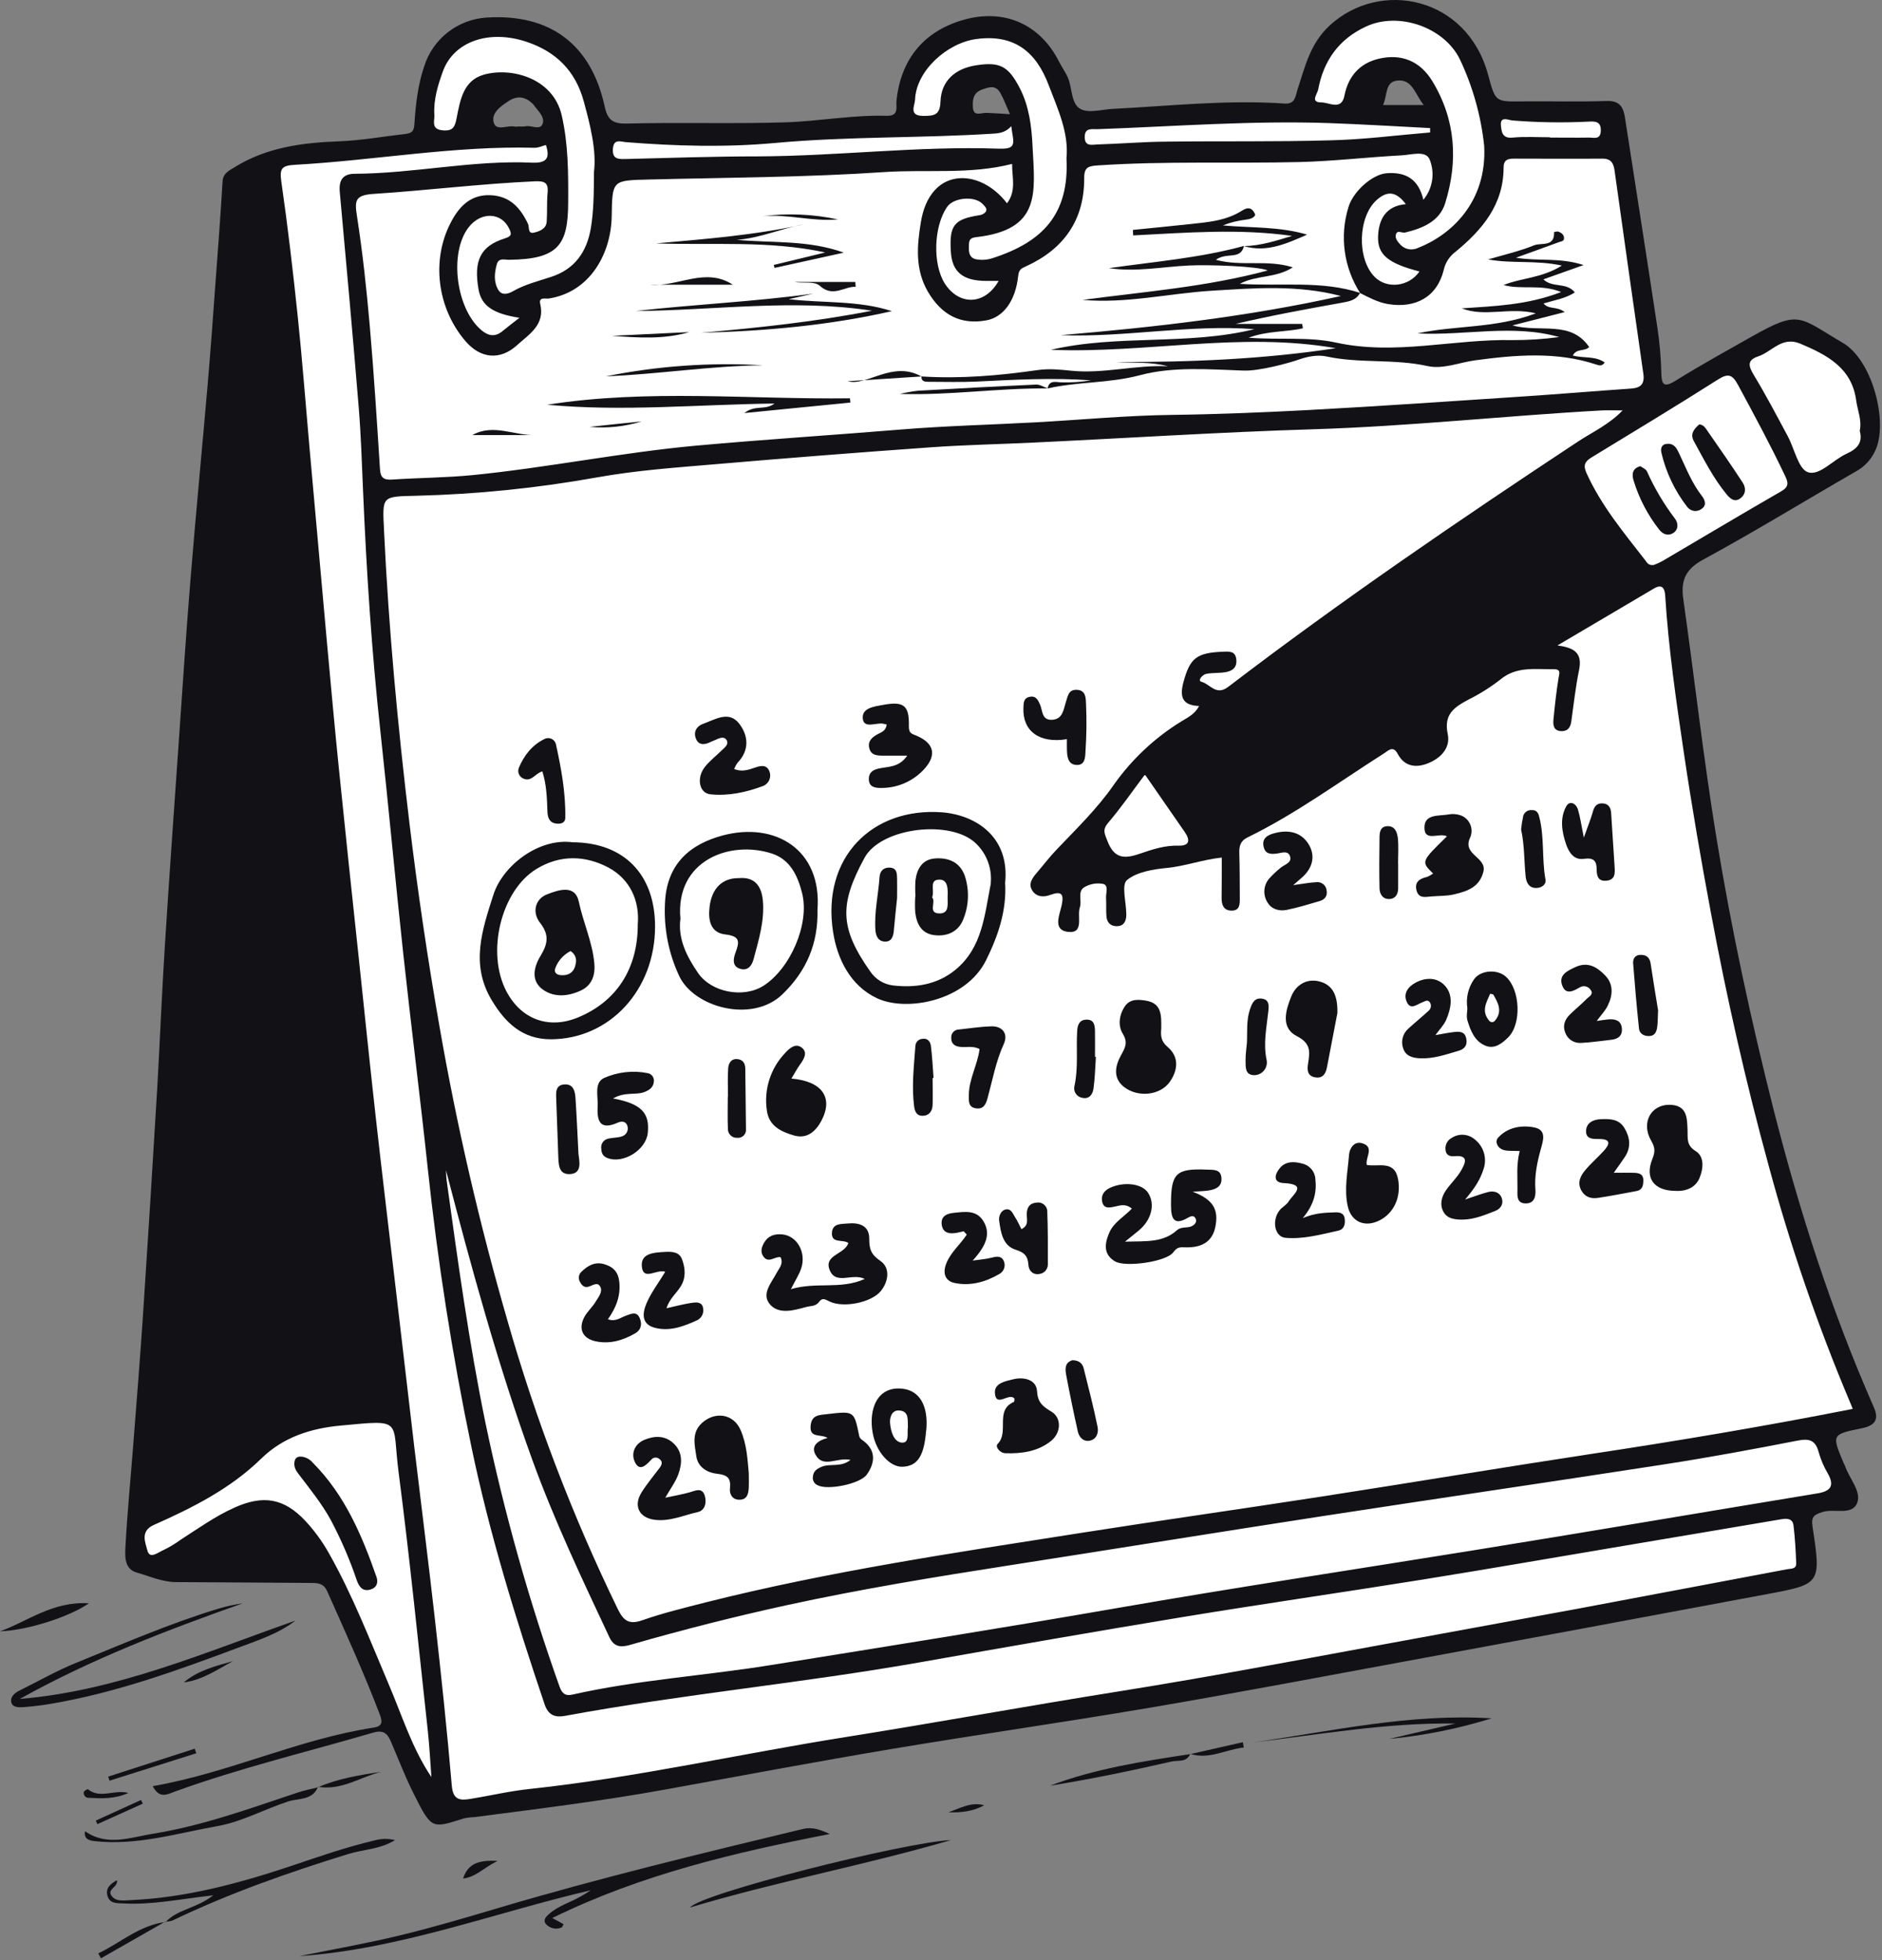 <svg height="300" viewBox="0 0 288 300" width="288" xmlns="http://www.w3.org/2000/svg"><rect x="0" y="0" width="288" height="300" fill="#808080" stroke="none"/><g fill="none" fill-rule="evenodd"><path d="m286.061 68.605.102-5.18-1.731-4.977-2.75-4.164-7.943-3.758s-8.656 4.368-8.962 4.469c-.306.102-7.231 4.875-7.231 4.875l-4.481.203-3.87-31.893-2.75-10.868-10.184-.203h-8.554l-1.731-6.399-3.768-6.399-6.314-2.438-6.518.406-6.11 3.453-2.342 6.602-.509 4.875-12.221-.609-17.414 1.422-6.823-.102-1.528-4.469-2.953-5.079-2.75-3.352-5.907-.305-4.888.406-5.296 3.352-2.342 7.211.102 3.657-30.45 1.32-15.581-.508-.509-2.641-2.953-6.704-2.444-3.25-5.092-2.336s-6.008-1.117-6.314-1.117-4.685 1.117-4.685 1.117l-4.074 3.961-1.324 7.159.257 4.063 3.259.256 3.002-.76 5.328-7.467 5.976 1.897 1.088 6.228-2.717.272-15.207.813-21.997 2.165-5.161 2.165-1.324 6.57 1.426 69.576-6.62 81.155-10.082 46.519-1.629 7.516 2.546 1.828 4.481-.305 12.322-4.469 8.147 3.25 5.703 10.36 7.74 19.908 5.601 9.548 16.294-2.438 32.588-4.977 66.195-11.579 90.636-16.15 3.055-1.625-.611-9.243 7.231-2.336-4.074-9.852 5.907-2.133s.917-1.117.815-1.93c-.102-.813-5.907-13.103-5.907-13.103l-9.878-34.026-5.703-28.744-6.823-38.597-1.324-13.204 27.089-15.54zm-131.494-50.342c-.279.152-.596.22-.912.195-.167.146-.367.25-.583.305-.517.11-1.044.174-1.572.191-.531.004-1.025-.269-1.304-.719-.886-.097-1.634-.702-1.91-1.548-.197-.642-.128-1.335.191-1.926-.188-.335-.227-.733-.107-1.097.12-.365.388-.662.739-.82 1.882-.959 5.067-.613 5.222 2.031v.053c.336.347.611.748.815 1.186.334.792.224 1.682-.578 2.149zm63.181-.609-.53-.341c-.478.374-1.129.441-1.674.175-.448-.211-1.466 0-1.951.033-.696.072-1.399.022-2.078-.146-1.519-.475-2.012-2.031-1.263-3.392.396-.696.975-1.272 1.674-1.666.102-.792.764-1.392 1.564-1.418 1.597-.138 2.827.918 3.813 2.031.245.279.397.627.436.995.521.333 1.055.658 1.585.995 1.727 1.097.143 3.819-1.576 2.734z" fill="#fff" fill-rule="nonzero"/><g fill="#111116"><path d="m23.378 273.375c11.65-2.031 22.266-7.195 33.81-8.963 1.352-.207 1.348-.914.953-1.954-2.444-6.407-5.271-12.631-8.057-18.888-.599-1.345-1.556-1.292-2.68-1.3-6.803-.033-13.61-.11-20.417-.126-2.151 0-4.074-.902-6.074-1.467-2.061-.589-1.776-2.816-1.686-4.469.281-5.018.774-10.023 1.161-15.032.513-6.655 1.059-13.31 1.499-19.969.766-11.59 1.494-23.182 2.183-34.778.407-7.216.701-14.439 1.157-21.655.664-10.498 1.418-20.993 2.147-31.491.562-8.024 1.079-16.052 1.735-24.068.815-10.108 1.792-20.204 2.664-30.305.436-5.095.815-10.194 1.177-15.292.407-5.282.786-10.563 1.112-15.845.077-1.251.912-1.601 1.788-2.153 4.929-3.08 10.449-3.787 16.07-3.994 3.405-.13 6.738-.739 10.102-1.121 1.304-.15 1.34-.723 1.409-1.771.196-2.909.542-5.794 1.487-8.593 1.335-4.223 5.142-7.187 9.573-7.455 9.65-.605 15.924 4.063 18.013 13.484.407 1.918 1.031 2.799 3.308 2.742 8.086-.207 16.18.061 24.262-.183 5.21-.158 10.392-1.162 15.63-1.004 1.923.061 1.393-1.406 1.479-2.259.635-6.33 4.143-10.665 10.204-12.412 6.261-1.804 11.793.622 14.701 6.427.448.898 1.092 1.715 1.426 2.649.574 1.593.432 3.847 1.89 4.579 1.287.65 3.218.037 4.864-.045 8.77-.443 17.516-1.426 26.327-.813 1.597.106 1.629-1.056 1.955-2.109 1.153-3.514 1.931-7.077 4.937-9.848 7.695-7.09 21.028-4.469 24.254 7.61 1.096 4.099 1.108 4.063 5.149 4.014 4.322-.045 8.652.085 12.97-.061 1.984-.069 2.558.922 2.807 2.543 1.654 10.701 3.34 21.399 4.953 32.096.345 2.257.547 4.535.603 6.817.041 1.934.31 2.531 2.269 1.308 3.797-2.373 7.74-4.534 11.634-6.74 7.332-4.14 7.157-2.933 13.903 1.012 4.245 2.482 6.738 11.144 5.206 15.817-.563 1.666-1.741 3.055-3.296 3.884-7.772 4.469-15.427 9.178-23.305 13.456-2.754 1.495-3.442 3.23-3.039 6.07 1.715 12.103 3.071 24.267 5.039 36.33 2.297 14.078 5.296 28.033 8.799 41.867 3.955 15.544 8.852 30.768 15.317 45.467.855 1.946.114 2.82-1.878 3.222-4.575.926-4.562.983-2.774 5.245.069.171.175.325.236.496.635 1.901 2.485 3.852 1.902 5.574-.725 2.141-3.548.898-5.369 1.503-1.222.406-1.739.646-1.495 2.259 1.328 8.711 1.251 8.763-6.827 10.275-18.717 3.505-37.426 6.983-56.129 10.433-12.852 2.373-25.692 4.806-38.572 6.996-13.101 2.226-26.266 4.095-39.371 6.293-11.544 1.938-23.048 4.103-34.568 6.192-9.728 1.767-19.553 2.97-29.33 4.242-.548.02-1.093.088-1.629.203-4.888 1.56-4.888 1.674-7.605-3.713-1.316-2.596-2.35-5.334-3.507-8.012-.521-1.219-1.104-1.885-2.709-1.414-10.111 2.954-20.368 5.399-30.295 8.999-1.21.435-2.412 1.219-3.454-.804zm184.715-228.549.069.057c-2.519-3.904-3.184-8.717-1.817-13.155.713-2.438 3.666-5.046 5.841-5.213 2.909-.228 4.888.878 5.63 4.063 1.427-1.718 1.799-4.075.97-6.147-.591-1.475-2.819-.731-4.298-.654-5.218.272-10.424.898-15.647 1.024-10.261.248-20.531-.175-30.788.512-1.405.093-2.151.207-2.139 1.914.037 6.415-3.088 10.872-8.876 13.521-.684.313-1.108.443-1.222 1.446-.407 3.892-2.306 6.362-4.856 6.834-3.89.719-6.848-.768-8.962-4.38-1.98-3.405-1.678-7.025-1.075-10.661.301-1.804.904-3.559 2.179-4.932 2.819-3.031 7.776-2.129 10.999 2.06 1.466-1.914.754-3.998.782-6.029-6.493 1.654-13.035.813-19.525 1.247-11.993.813-24.034.841-36.071 1.142-5.585.138-5.593.077-5.679 5.619-.094 5.737-3.32 11.616-9.634 12.595-.473.073-1.572-.297-1.304.837.762 3.201-1.695 4.619-3.52 6.281-2.627 2.401-5.626 2.084-7.927-.605-4.314-5.03-5.271-12.404-2.208-18.21 1.222-2.332 2.961-4.225 5.984-4.12 3.023.106 4.619 1.914 5.797 4.38.24.5-.069 1.584.908 1.357.815-.195 1.87-.553 1.955-1.67.106-1.459 0-2.933.134-4.384.171-1.625-.456-1.873-1.988-1.804-8.241.37-16.425 1.389-24.641 1.926-2.851.187-2.904 1.032-2.534 3.417.868 5.586 1.471 11.221 1.963 16.857.635 7.281 1.088 14.573 1.556 21.862.081 1.32.587 1.67 1.862 1.584 4.118-.276 8.265-.28 12.371-.687 11.463-1.142 22.759-3.47 34.263-4.514 10.4-.943 20.82-1.601 31.224-2.458 6.835-.561 13.703-.723 20.559-1.097 6.962-.382 13.923-1.052 20.889-1.142s13.944-.374 20.905-.743c11.076-.593 22.14-1.369 33.204-2.1 5.393-.358 10.779-.813 16.172-1.186 1.515-.102 2.102-.731 1.882-2.259-1.488-10.366-2.956-20.734-4.404-31.105-.159-1.142-.542-1.84-1.878-1.828-4.505.041-9.015 0-13.52 0-.929 0-1.589.183-1.585 1.357 0 5.664-3.259 9.527-7.332 12.879-.926.679-1.574 1.669-1.825 2.787-1.018 4.156-4.318 5.936-8.554 5.233-1.585-.28-2.909-1.012-4.294-1.706zm-21.13 86.424c-2.978.329-5.56 1.304-8.318 1.58-2.147.215-4.64.597-6.184 1.865-.868.711-.126 3.376-.106 5.164v.272c-.037.947-.444 1.625-1.462 1.625-1.018 0-1.515-.622-1.581-1.56s0-1.836-.053-2.751c-.053-.76.444-1.942-.448-2.161-.999-.189-2.034-.004-2.904.52-1.047.662-.314 2.064-.66 3.071-.473 1.361.733 4.063-1.845 3.746-2.355-.297-1.242-2.604-.929-4.091.379-1.78-.086-2.174-1.784-1.552-.97.358-2.082.329-2.725-.687-.644-1.016 0-1.897.68-2.69 1.018-1.178 1.959-2.438 3.031-3.551 3.035-3.185 6.22-6.273 8.73-9.881 2.743-3.901 6.25-7.207 10.31-9.718.97-.613 2.126-1.101 2.778-2.397-2.684-.089-2.97-1.524-2.379-3.697.99-3.632 2-4.469 6.11-4.611.937-.028 1.87-.114 1.972 1.259.086 1.219-.644 1.682-1.593 1.861-.949.179-2.037.081-3.01.272-.599.118-1.409 1.048-.717 1.219 1.295.333 2.212 2.198 4.074.772 17.329-13.237 35.33-25.523 53.518-37.54 2.204-1.454 4.701-2.564 6.844-4.774-1.336 0-2.249-.041-3.153 0-14.763.813-29.468 2.438-44.263 2.889-14.221.435-28.433 1.357-42.646 2.031-5.23.256-10.469.349-15.687.719-10.974.78-21.943 1.64-32.906 2.58-6.11.524-12.221.943-18.29 2.031-9.116 1.64-18.346 2.58-27.606 2.811-5.397.142-5.247-.037-4.994 5.322.705 14.947 2.09 29.825 3.878 44.691 1.263 10.49 2.805 20.932 4.628 31.324 2.644 15.162 6.114 30.169 10.396 44.955 4.333 15.166 9.98 29.928 16.877 44.118.892 1.812 1.739 2.405 3.784 1.686 3.173-1.113 6.461-1.901 9.719-2.738 18.869-4.749 38.092-7.593 57.278-10.604 12.359-1.942 24.743-3.693 37.102-5.607 13.712-2.125 27.399-4.412 41.118-6.501 13.329-2.011 26.617-4.25 39.974-6.886-.187-.463-.314-.813-.452-1.117-4.954-11.76-9.105-23.84-12.424-36.159-3.487-12.725-6.383-25.571-8.807-38.552-1.519-8.126-2.929-16.3-4.143-24.483-1.189-8.016-2.363-16.06-2.872-24.166-.073-1.162-.485-1.812-1.731-1.081-4.921 2.895-9.839 5.798-14.754 8.707 2.444.345 3.87 1.044 3.304 3.77-.534 2.584-.815 5.221-1.185 7.841-.134.963-.566 1.564-1.585 1.503-1.173-.073-1.222-.979-1.145-1.816.208-2.088.432-4.177.766-6.249.122-.784.448-1.434-.786-1.414-2.794.049-5.638-.475-8.11 1.584-1.521 1.188-3.159 2.218-4.888 3.076-2.151 1.15-3.809 2.235-3.165 5.261.468 2.202-1.169 3.807-3.214 4.558-1.768.646-3.438.374-4.44-1.519-.741-1.402-1.519-.406-2.208 0-6.864 4.359-13.443 9.21-20.775 12.79-1.128.553-1.287 1.365-1.255 2.438.065 2.271.061 4.546.073 6.821 0 .939.037 1.975-1.304 1.942-1.177-.028-1.483-.886-1.479-1.914.029-1.946.024-3.953.024-6.212zm-103.419-109.062c-.574.15-1.153.443-1.719.431-12.339-.329-24.49 1.93-36.752 2.608-2.065.114-2.293.674-2.016 2.612.986 6.854 1.788 13.74 2.509 20.631.693 6.635 1.194 13.285 1.784 19.908.893 10.005 1.79 20.012 2.689 30.02.587 6.456 1.177 12.912 1.833 19.363.994 9.795 2.037 19.587 3.084 29.378.843 7.987 1.666 15.975 2.558 23.971.965 8.609 2.004 17.214 3.01 25.819.961 8.239 1.927 16.48 2.896 24.722 1.043 8.772 2.163 17.535 3.149 26.315.945 8.438 1.849 16.889 2.57 25.348.187 2.198 1.267 2.271 2.851 2.011 3.059-.5 6.09-1.219 9.165-1.532 16.188-1.735 32.063-5.359 48.113-7.91 13.972-2.222 27.888-4.774 41.86-7 13.17-2.096 26.274-4.571 39.387-6.984 10.32-1.896 20.639-3.792 30.959-5.688 10.673-1.995 21.337-4.034 32.006-6.037.619-.114 1.422 0 1.39-.914-.07-1.918-.176-3.839-.408-5.745-.114-1.064-.9-1.158-1.853-.995-8.021 1.369-16.042 2.702-24.067 4.063-10.278 1.727-20.543 3.518-30.833 5.172-12.196 1.958-24.441 3.713-36.617 5.72-13.443 2.214-26.861 4.567-40.279 6.939-18.042 3.189-36.312 4.875-54.329 8.199-1.515.28-2.57-.065-3.141-1.755-4.375-12.956-8.416-26.002-11.202-39.409-2.938-14.106-5.167-28.326-6.685-42.66-1.169-10.97-2.566-21.915-3.752-32.884-1.222-11.234-2.236-22.492-3.467-33.721-1.356-12.359-2.159-24.755-2.684-37.171-.179-4.209-.314-8.426-.656-12.623-.904-11.002-1.894-22-2.9-32.994-.163-1.8.44-2.791 2.289-2.799 9.088-.041 18.05-2.117 27.158-1.698 2.289.085 2.729-.756 2.098-2.71zm-15.292 156.926c.033.536.029 1.077.106 1.625 1.723 12.44 3.426 24.885 5.964 37.191 2.851 13.634 6.625 27.06 11.296 40.185.375 1.06.876 1.495 1.976 1.247 10.001-2.259 20.241-2.881 30.332-4.514 17.687-2.844 35.383-5.659 53.034-8.731 18.005-3.132 36.071-5.863 54.113-8.772 17.683-2.844 35.346-5.863 53.021-8.776 2.004-.329 2.713-1.125 1.605-3.063-.599-1.02-1.066-2.112-1.389-3.25-.481-1.824-1.418-2.125-3.222-1.771-6.738 1.316-13.492 2.568-20.278 3.62-17.37 2.69-34.764 5.225-52.141 7.898-16.017 2.466-32.018 5.054-48.031 7.549-11.467 1.784-22.918 3.657-34.254 6.127-7.946 1.739-15.833 3.735-23.659 5.989-1.312.382-2.627.703-3.463-1.073-4.192-8.938-8.412-17.832-11.785-27.115-5.283-14.581-9.345-29.472-13.223-44.366zm-2.236 92.872c-.179-2.352-.289-4.709-.546-7.053-1.446-13.224-2.762-26.469-4.481-39.661-1.035-8.044.847-8-8.844-7.086-4.481.406-8.779 1.735-12.172 5.058-4.713 4.611-10.514 7.524-16.445 10.157-2.135.951-1.259 2.738-.982 3.88.358 1.454 1.674.28 2.473-.041.907-.436 1.772-.956 2.583-1.552 2.697-1.731 5.296-3.6 8.237-4.928 4.416-1.995 7.626-1.479 10.901 2.031 1.373 1.481 2.568 3.118 3.56 4.875 3.642 6.431 6.294 13.326 9.178 20.107 2.037 4.749 3.528 9.722 6.538 14.212zm187.049-185.512c.444-.164.877-.358 1.295-.581 6.074-3.567 12.115-7.187 18.217-10.697 1.255-.723 1.063-1.373.57-2.413-2.228-4.701-4.701-9.267-7.165-13.842-.851-1.576-1.471-1.873-3.063-.865-6.4 4.063-12.881 7.983-19.353 11.924-1.018.626-1.34 1.178-.786 2.405 2.245 4.973 5.703 9.113 9.007 13.367.257.353.464.792 1.279.703zm-162.172-60.097c.407-3.323-.53-7.098-1.572-10.905-1.283-4.676-4.269-7.569-8.713-9.064-5.789-1.946-11.17-.045-12.824 4.493-.778 2.137-1.45 4.339-1.316 6.667.057.975-.558 2.23 1.308 2.385 1.552.126 1.837-.536 2.098-1.861.525-2.677.998-5.72 4.074-6.635 4.074-1.219 10.673.358 12.013 6.212 1.014 4.412 1.01 8.861.986 13.338-.029 6.395-1.409 8.686-9.08 8.755-.697 0-1.548-.333-1.837.674-.383 1.349-.501 2.771.257 3.982.485.78 1.373.634 2.187.167 1.841-1.056 3.898-1.556 5.899-2.218 3.552-1.17 5.41-3.766 6.037-7.415.444-2.633.464-5.269.485-8.577zm136.228-4.063c-.486-4.598-1.748-9.082-3.731-13.261-2.416-4.908-9.394-7.313-14.363-4.985-4.159 1.938-6.477 5.217-7.308 9.629-.134.723-1.279 1.975.497 1.979 1.173 0 3.071 1.284 3.52-1.024.587-3.023 2.395-4.981 5.239-5.655 3.426-.813 6.322.305 8.22 3.437 3.593 5.928 3.955 12.258 1.951 18.689-.855 2.763-3.475 3.835-6.131 4.469-.464.114-1.185-.451-1.401.284-.183.63.326 1.194.762 1.65.687.666 1.715.839 2.583.435 5.047-1.958 10.628-7 10.164-15.658zm-63.918 1.905c.375-3.945-1.344-7.541-2.717-11.173-1.894-5.018-5.173-7.866-11.088-7.069-4.456.597-9.202 4.843-9.369 9.288-.029.882-1.039 2.478 1.271 2.474 1.674 0 2.546-.114 2.623-2.21.118-3.157 2.232-5.034 5.459-5.534 3.63-.565 4.917.138 6.636 3.421 1.475 2.824 1.849 5.96 1.992 8.979.354 7.106 1.365 12.794-8.697 13.911-1.116.122-1.027.784-1.047 1.515-.029.894.13 1.698 1.173 1.877.817.138 1.656.076 2.444-.183 7.626-2.458 11.76-6.679 11.32-15.296zm121.392 41.713c.346-1.625-.338-3.116-.546-4.648-.676-4.993-4.452-6.956-8.554-8.686-2.811-1.182-4.318 1.239-6.436 1.946-1.764.589-1.487 1.507-.668 2.868 1.841 3.043 3.495 6.2 5.182 9.344 1.035 1.918 1.629 5.03 3.092 5.521 1.776.593 3.845-1.897 5.894-2.82 1.621-.735 2.546-1.694 2.033-3.514zm-129.84-46.617c-.851.926-1.719 1.073-2.672 1.134-11.145.719-22.323.406-33.476 1.434-7.548.691-15.223.483-22.812-.126-.79-.061-1.898-.577-2.004 1.024-.094 1.479.676 1.589 1.845 1.56 6.774-.171 13.549-.406 20.323-.406 12.29-.045 24.531-1.605 36.821-1.182 2.24.077 2.481-.386 2.167-2.157-.053-.272-.094-.544-.191-1.28zm64.093.959c0-.223 0-.447 0-.67-5.145-.26-10.29-.581-15.435-.764-11.846-.406-23.655.504-35.481.934-.815.028-1.951-.288-1.939 1.219.012 1.507 1.173 1.138 1.968 1.117 3.487-.106 6.974-.406 10.461-.431 8.351-.102 16.702.037 25.052-.199 5.108-.106 10.229-.78 15.374-1.207zm-43.64 98.271c-1.963 2.608-3.666 5.095-5.63 7.386-.929 1.093-.534 1.674-.102 2.799 1.039 2.738 2.636 2.742 4.998 1.918 1.87-.65 3.801-1.276 5.87-1.219 1.691.049 1.829-.813.961-2.08zm-95.728-69.909c-3.959-.609-5.801-1.796-6.249-4.339-.778-4.416.297-6.643 4.025-7.809 1.088-.341 1.043-.687.664-1.491-1.198-2.535-4.342-2.637-6.224-.183-3.031 3.949-1.886 12.595 2.065 15.796 1.084.869 2.094.959 3.181.033.839-.695 1.707-1.341 2.554-2.007zm73.324-5.643h-1.882c-3.552 0-5.214-1.361-5.41-4.412-.269-4.112.468-5.038 4.416-5.651.347-.048.665-.22.896-.483.35-.479-.126-.874-.407-1.178-1.169-1.341-4.481-1.073-5.487.406-2.061 2.986-2.232 8.768-.342 11.733 2.183 3.376 6.102 3.348 8.233-.414zm64.415-1.438c-4.811-1.264-6.473-2.56-6.33-5.473.118-2.438 1.116-4.558 4.249-4.835-1.454-1.91-2.79-2.145-4.481-.622-2.851 2.576-3.043 8.963-.297 11.758 1.866 1.869 5.23 1.528 6.86-.829zm19.96-20.546v.049c2.037 0 4.029.033 6.041 0 .713 0 1.691.366 1.748-1.032.057-1.398-.815-1.471-1.752-1.418-3.929.203-7.867.146-11.789-.171-.554-.041-1.894-.743-1.739.772.086.878.155 1.999 1.727 1.857 1.91-.187 3.841-.057 5.764-.057zm-157.875-1.625v-.041c.364.045.732.045 1.096 0 .9-.244 2.261.707 2.648-.435.346-1.024-.737-1.962-1.377-2.844-.051-.077-.109-.147-.175-.211-1.141-1.048-2.302-1.284-3.703-.362-1.271.841-2.689 1.853-2.212 3.352.407 1.247 2.09.288 3.177.532.181.018.364.018.546 0zm75.251-1.901c-.57-1.284-.941-2.316-1.471-3.25-.713-1.276-1.743-.918-2.851-.504-1.369.508-1.409 1.625-1.352 2.69.081 1.515 1.283.813 2.098.857 1.063.037 2.126.114 3.577.199zm63.323-1.406c-1.348-1.625-1.711-4.014-4.074-3.742-1.91.223-1.458 2.267-2.163 3.742zm-90.905 264.619c-14.567 2.844-28.82 6.167-42.459 12.859l1.735.943c-.147.248-.2.475-.318.512-.782.328-1.685.159-2.293-.431-.554-.532-.24-1.036.151-1.422.994-.975 2.253-1.544 3.507-2.113 1.084-.487 2.123-1.068 3.104-1.739-14.836 3.466-29.199 9.011-44.565 10.084 5.108-1.04 10.245-1.938 15.304-3.161 5.059-1.223 10.058-2.698 15.044-4.185 15.422-4.587 31.053-8.357 46.687-12.119 1.434-.345 2.648.106 4.102.772z"/><path d="m45.208 248.039c-2.64 2.031-5.772 3.027-8.799 4.16-9.369 3.498-18.738 6.907-28.653 8.573-1.349.235-2.708.401-4.074.5-.697.045-1.703.114-1.931-.666-.248-.865.456-1.487 1.263-1.881 2.851-1.41 5.662-3.019 8.616-4.217 7.202-2.921 14.335-6.033 21.785-8.296 1.212-.367 2.452-.639 3.707-.813-11.679 4.128-23.219 8.556-34.087 14.626 14.836-1.231 28.34-7.138 42.173-11.985zm-19.854 46.125c1.817-1.958 4.717-2.064 7.284-4.087-4.99.565-9.3 1.483-13.695 1.247-1.006-.053-2.151.077-2.497-1.17-.33-1.174.464-1.84 1.442-2.385.248 1.016-1.507 1.365-.855 2.336.652.971 1.825.764 2.799.723 8.554-.358 16.759-2.576 24.849-5.282 4.147-1.394 8.273-2.844 12.547-3.843 1.048-.313 2.162-.337 3.222-.069-2.334 1.426-4.888 1.422-7.178 2.129-9.19 2.844-18.225 6.013-26.885 10.177-.346.108-.705.165-1.067.171zm166.441-27.485c12.09-1.739 24.071-4.469 36.458-3.681-5.096 1.583-10.342 2.637-15.655 3.145l10.131-2.356c-10.465-.15-20.669 1.67-30.935 2.893zm-46.251 14.943c-13.276 3.872-26.625 6.322-39.945 10.32 1.633-2.125 32.662-9.962 39.945-10.32zm-96.881-8.158c-.815 2.113-3.01 1.747-4.538 2.243-3.666 1.19-7.121 3.12-10.844 3.778-6.208 1.101-12.367 3.023-18.812 2.3-.815-.093-1.67-.313-1.462-1.515 3.405 2.385 6.99.934 10.416.382 7.609-1.219 14.848-3.876 22.136-6.301 1.031-.345 2.11-.557 3.165-.813zm133.466-5.034c-.53 1.353-1.862.951-2.827 1.17-6.171 1.406-12.367 2.702-18.632 3.709 6.925-2.625 14.217-3.742 21.504-4.847zm-182.128-18.754c4.249-1.507 7.988-4.619 13.606-4.29-2.978 2.072-9.308 4.128-13.606 4.29zm16.563 22.236 13.247-4.274c.073.236.143.471.216.707l-13.276 4.193c-.061-.207-.126-.414-.187-.626z"/><path d="m25.297 294.103-9.85 5.619-.407-.756c3.43-1.625 6.306-4.311 10.306-4.802zm10.339-39.856c-2.412 1.288-4.681 2.897-7.516 3.25 2.171-1.832 4.864-2.511 7.516-3.25zm146.55 14.216 8-1.816c.049.268.098.54.143.813-2.729.284-5.235 1.877-8.176.983zm-133.462 5.054c3.08-1.329 6.355-1.836 9.626-2.352-3.218.813-6.11 2.913-9.679 2.308zm-29.073.894c-2.102.951-4.074.849-6.057.748-.233.018-.461-.077-.611-.257s-.203-.42-.143-.645c.049-.183.55-.447.615-.406 1.866 1.519 3.996-.004 6.196.561z"/><path d="m21.855 276.048-6.95 3.14-.248-.544 6.925-3.153z"/><path d="m145.149 277.368c1.776-.613 3.479-1.625 5.463-1.069-1.719.943-3.564 1.15-5.463 1.069zm-69.014 7.447c-2.2 1.105-3.348 2.482-5.267 2.694.741-2.3 2.383-2.844 5.267-2.694zm11.479-155.902c7.874.028 12.652 4.928 12.628 12.952-.029 9.674-6.95 17.157-15.911 17.198-4.387.02-7.031-2.543-9.113-6.033-3.234-5.432-1.45-10.661.273-16.048 1.446-4.546 6.986-8.755 12.123-8.069zm9.984 12.558c.297-3.559-1.141-6.907-4.513-8.703-3.483-1.836-7.332-2.007-10.999.232-5.393 3.291-7.74 12.757-4.579 18.75 2.261 4.27 6.453 5.806 10.889 3.994 5.903-2.417 9.218-7.427 9.202-14.273zm56.215-6.338c.253 4.246-1.092 8.15-2.917 11.831-3.124 6.301-12.221 7.91-16.673 5.826-4.147-1.942-6.11-6.094-6.738-10.157-1.78-11.449 6.045-19.095 16.665-18.307 5.226.414 10.392 3.795 9.662 10.807zm-2.2.045c.213-2.245-.603-4.465-2.22-6.041-3.772-3.77-14.579-2.535-17.109 2.174-3.788 7.004-3.886 10.624.912 17.409.79 1.161 2.042 1.926 3.438 2.1 3.438.406 6.787-.114 9.552-2.373 4.184-3.425 4.485-8.503 5.446-13.265zm-26.515 4.042c.122 5.119-1.629 9.369-5.389 12.981-4.628 4.441-13.598 1.987-15.809-2.905-1.602-3.453-2.336-7.243-2.139-11.043.236-6.115 3.931-9.068 8.819-10.38 8.057-2.157 15.211 2.182 14.518 11.347zm-20.975 1.389c-.407 3.092.965 5.777 2.689 8.296 2.037 2.998 6.974 3.908 10.017 1.97 4.11-2.616 7.104-9.474 5.915-14.179-.648-2.576-1.776-5.139-4.628-6.062-6.44-2.088-14.807 1.081-13.993 9.974zm78.375 41.782c3.161 1.186 4.041 2.734 3.471 5.444-.517 2.438-2.367 3.128-4.526 3.071-.872-.024-1.275-.085-1.91.772-1.075 1.454-7.332 2.312-8.897 1.381-1.768-1.044-1.629-2.629-.921-4.315.709-1.686 2.289-2.495 3.491-3.762-.925-.784-1.743-.504-2.489-.341-.851.183-1.756.439-2.037-.65-.232-.947.179-1.723 1.189-2.194 2.102-.979 4.888-.67 5.813.756 1.145 1.727.534 4.189-1.438 5.794-.481.406-.965.784-2.086 1.69 3.259-.085 5.821.167 7.956-1.755.688-.613 1.629-.256 2.338-.654.407-.223.741-.622.509-1.129-.232-.508-.66-.406-1.112-.158-2.285 1.365-2.644.065-2.652-1.877-.029-4.875.729-5.659 5.467-5.452 1.002.045 2.183-.122 2.257 1.341.065 1.292-.908 1.686-1.972 1.853-.615.098-1.259.102-2.452.187zm-63.046 10.027c-.851-.187-1.841 1.028-2.644-.126-.489-.707-.257-1.426.11-2.072.611-1.077 1.605-1.414 2.803-1.292 2.257.223 3.699 2.759 2.88 5.221-.31.926-.872 1.771-1.576 3.165 3.845-1.17 7.589.098 11.312-1.568-1.915-.971-4.408.991-5.369-1.353-.961-2.344 2.326-2.397 2.851-4.152-.815-.613-2.697.167-2.501-1.674.143-1.32 1.361-1.219 2.371-1.308 1.788-.179 3.32.313 3.328 2.283 0 1.597.228 2.438 1.723 3.457s1.267 3.124.029 4.619c-1.45 1.759-5.703 2.6-7.825 1.58-.64-.309-1.075-.662-1.601.057s-1.299.597-1.992.788c-1.874.508-4.074 1.158-5.463-.337-1.483-1.625.171-3.356.998-4.953.375-.678 1.031-1.353.566-2.336zm58.252-35.021c-.098 1.097-.065 1.97.978 2.844 1.817 1.54 1.56 3.62.297 5.383-1.466 2.031-4.827 2.373-6.925.772-1.833-1.398-1.373-3.327-.493-4.916.66-1.199 1.071-1.926.236-3.303-.733-1.219-.542-2.844.342-4.16.815-1.19 2.11-1.048 3.259-.861 2.469.418 2.306 2.405 2.306 4.242zm41.603-23.702c-1.858-1.812-1.858-1.812 2.11-5.688-1.12-.638-3.467.943-3.438-1.381.02-2.072 2.22-1.715 3.666-1.97.628-.124 1.278-.077 1.882.134.665.244 1.198.753 1.47 1.406.272.653.257 1.389-.04 2.031-1.222 2.637 2.623 2.941 2.037 5.217-.623 2.401-2.526 2.97-4.481 3.441-1.137.276-2.359.211-3.54.321-.917.085-1.894.321-2.208-.951-.314-1.272.481-1.78 1.585-2.031.34-.135.662-.313.957-.528zm-98.201 31.381c4.774.406 6.44 2.974 4.587 6.46-.912 1.719-2.269 2.803-4.179 2.251s-3.829-1.402-4.159-3.803c-.483-3.195.534-6.434 2.758-8.784.701-.784 1.629-1.58 2.554-.874 1.002.752.35 1.78-.265 2.637-.416.577-.745 1.211-1.295 2.113zm14.583-54.186c-.281-.061-.456-.118-.635-.142-1.079-.134-2.851.788-3.023-.764-.167-1.625 1.703-1.84 3.047-2.088 3.181-.593 4.074 0 4.004 3.21-.029 1.219.509 1.194 1.251 1.528 2.778 1.219 3.023 3.149.843 5.343-1.697 1.714-4.022 2.66-6.436 2.621-.88 0-1.723-.175-1.784-1.264-.053-.951.456-1.454 1.43-1.69 1.442-.349 3.157-.102 4.444-1.991-1.385 0-2.481 0-3.581 0-.949 0-1.939 0-2.224-1.134-.273-1.073.407-1.678 1.295-2.157.534-.293 1.23-.455 1.369-1.471zm120.565 71.371c-3.145-.057-4.579-1.946-3.397-4.875.468-1.162.407-1.812-.204-2.844-1.556-2.71 0-5.497 2.851-5.452 2.717.045 2.664 2.072 2.737 3.872.053 1.259-.224 2.308 1.247 3.218 1.373.849 1.157 2.702.607 4.063-.623 1.568-2.143 2.141-3.841 2.019zm-126.097 41.181c-2.102-.463-4.2 1.369-5.385-.845-.701-1.312.407-2.141 1.87-2.515-1.047-.658-2.778.098-2.595-1.873.159-1.723 1.397-1.625 2.574-1.78 4.074-.475 4.074-.475 4.831 3.193.027.245.138.473.314.646 2.253 1.487 2.281 3.413.896 5.399-1.014 1.459-5.988 2.438-7.499 1.67-.531-.204-.85-.747-.77-1.308.073-.841.546-1.19 1.312-1.524 1.336-.573 2.937.134 4.452-1.064zm-28.348 5.785c1.487-.321 2.64-.512 3.752-.833.896-.26 1.866-.768 2.277.492.334 1.02.069 2.283-1.031 2.527-2.2.492-4.342 1.507-6.677 1.186-2.334-.321-3.23-2.137-1.959-4.177.815-1.312 1.833-2.507 2.762-3.754.367-.492.534-.991-.069-1.402-.183-.142-.415-.205-.644-.175-.229.03-.438.15-.578.333-.762.813-1.784 1.885-2.505.305-.587-1.28-.033-2.738 1.499-3.372 1.532-.634 3.1-.666 4.387.504 1.495 1.353 1.381 3.136.766 4.818-.42 1.138-1.185 2.153-1.98 3.547zm-8-61.109c4.363.813 5.63 2.23 5.32 5.282-.265 2.616-3.78 4.786-6.184 3.835-.717-.28-.917-.788-.937-1.491-.082-.665.346-1.287.998-1.45.693-.191 1.466-.134 2.143-.366.65-.181 1.043-.839.892-1.495-.191-.833-.876-.894-1.519-.605-2.827 1.264-3.181-.406-3.063-2.564.081-1.507-.578-3.555.99-4.282 2.1-.929 4.437-1.185 6.689-.731.568.108.966.623.925 1.199-.024.959-.721 1.426-1.536 1.715-1.324.471-2.864-.11-4.717.955zm18.539-50.415c1.222.479 2.212.114 3.259-.244.766-.264 1.715-.471 2.118.561.183.434.18.924-.007 1.357-.188.432-.544.77-.986.935-2.574.959-5.296 1.544-8.029 1.255-1.735-.183-2.155-2.547-.815-4.217.733-.918 1.691-1.658 2.538-2.486.452-.443 1.157-.934.77-1.584-.387-.65-1.124-.317-1.715-.037-.244.118-.513.195-.754.321-.941.479-1.866.516-2.261-.593-.346-.971.122-1.828 1.124-2.186 1.841-.658 3.935-2.068 5.516-.045 1.409 1.808 1.629 4.063-.232 5.989-.218.3-.395.628-.525.975zm92.311 37.337c-.473 2.462-1.031 5.387-1.597 8.313-.191.991-.648 1.751-1.833 1.532-1.267-.236-1.194-1.292-1.051-2.157.289-1.792.432-3.043-1.748-4.16-2.509-1.288-1.662-4.018-.815-6.094.68-1.674 2.273-2.734 4.188-2.287 2.2.508 2.913 2.243 2.856 4.855zm-49.42 59.016c-.815-1.004-2.827 1.463-2.99-.853-.106-1.532 1.666-1.82 2.782-2.096 1.585-.406 3.556 0 3.666 1.812s.933 2.365 2.212 3.141c1.548.934 1.503 3.185-.061 4.469-2.004 1.625-4.481 1.97-6.982 1.889-.876-.028-1.629-.999-1.185-1.438 1.792-1.824-.489-5.135 2.477-6.419.09-.037.061-.329.081-.504zm42.654-78.583c1.426-.191 2.493-.406 3.564-.455.372-.041.746.068 1.037.303.291.235.477.576.515.948.163.906-.301 1.418-1.079 1.645-1.662.492-3.328.999-5.023 1.345-1.132.232-2.318-.089-2.921-1.109-.733-1.11-.666-2.566.167-3.604.541-.612 1.132-1.177 1.768-1.69.583-.528 1.768-.768 1.515-1.719-.281-1.077-1.381-.569-2.126-.488-.925.098-1.666.041-1.927-1.008-.281-1.142.338-1.719 1.332-2.031 2.11-.658 4.184-.427 5.43 1.43 1.247 1.857.778 3.847-1.022 5.363-.33.28-.644.565-1.23 1.069zm-83.308 90.008c0 1.093.029 1.625 0 2.186-.057.955-.232 1.889-1.483 1.869-1.071-.02-1.487-.906-1.397-1.698.179-1.67-.407-2.105-2.061-2.291-1.389-.158-2.851-.979-3.092-2.681-.24-1.702-.774-3.604.892-5.099 2.004-1.796 4.782-1.377 5.866 1.052 1.006 2.279 1.092 4.762 1.275 6.663zm105.077-67.057c1.035-.175 1.915-.362 2.811-.467.896-.106 1.699-.098 1.91 1.02.187.975-.224 1.568-1.173 1.845-1.927.565-3.817 1.243-5.894 1.15-1.222-.053-2.22-.358-2.607-1.564-.362-1.08-.028-2.271.843-3.006 1.01-.93 2.086-1.788 3.084-2.722.362-.318.44-.852.183-1.259-.358-.528-.782-.138-1.198 0-.79.288-1.76 1.219-2.338-.065s.155-2.308 1.316-2.946c1.629-.894 3.43-.813 4.566.508 1.283 1.471.876 3.449.143 5.168-.358.825-1.043 1.491-1.646 2.34zm-10.502 19.871c1.792.333 4.277-.813 4.799 2.259.456 2.657-.627 5.099-2.851 6.228-2.224 1.129-4.33.248-4.864-2.165-.583-2.629 0-5.282.2-7.898.073-.869.713-2.133 2.037-1.735 1.915.589.411 2.17.68 3.311zm35.183-22.037c.741-.102 1.271-.199 1.805-.24 1.01-.081 1.91.146 2.037 1.316s-.534 1.686-1.629 1.808c-1.544.171-3.092.406-4.644.479-1.053.066-2.022-.57-2.379-1.56-.432-1.056-.094-1.995.68-2.759.847-.837 1.784-1.589 2.611-2.438.33-.337 1.063-.67.635-1.284-.158-.29-.427-.504-.745-.593-.319-.089-.66-.045-.945.121-1.014.593-2.171 1.219-2.713-.305-.57-1.593.794-2.21 1.996-2.775 1.943-.918 3.393 0 4.64 1.324 1.247 1.324 1.112 3.023.326 4.579-.367.772-1.014 1.43-1.674 2.324zm-102.58 62.437c0 .089-.033.179-.041.268-.306 3.892-1.316 5.436-3.617 5.525-1.89.073-4.021-2.214-4.554-5.156-.668-3.657.693-7.313 4.693-6.769 2.444.333 3.792 2.531 3.52 6.131zm-2.827-.24c-.061-1.105.228-2.47-1.32-2.58-1.137-.085-1.483 1.044-1.414 1.914.102 1.247.546 2.885 1.788 3.002 1.242.118.794-1.487.945-2.336zm108.018-38.962c1.251 0 2.13-.024 3.006 0 .754.028 1.511.11 1.515 1.146 0 .772-.11 1.483-1.055 1.654-1.972.358-3.935.756-5.915 1.048-1.051.154-2-.142-2.546-1.194-.603-1.17-.11-2.17.599-3.019.872-1.052 1.923-1.95 2.851-2.97.815-.902 1.275-1.808-.619-1.832-.937 0-2.078.073-2.078-1.174s1.01-1.808 2.261-1.861c1.414-.057 2.778-.037 3.621 1.373.843 1.41 1.035 2.909.073 4.38-.493.748-1.01 1.454-1.715 2.45zm-47.587 6.935c1.955-.813 3.405-.813 4.848-.874.815-.041 1.483.089 1.576 1.06.077.792-.122 1.548-.978 1.735-2.668.585-5.349 1.337-8.094 1.101-1.654-.142-2.143-2.637-.912-4.205.387-.496 1.047-.813 1.369-1.333.697-1.125 3.002-2.665-.745-2.844-1.768-.093-1.308-1.479-.501-2.381.896-.991 2.175-.926 3.348-.601 1.114.244 1.933 1.193 2.008 2.328.228 2.031-.163 3.896-1.919 6.013zm24.836-2.844c1.629-.54 2.566-.902 3.524-1.142.872-.219 1.731 0 2.069.886.338.886-.122 1.666-.974 2.003-1.629.638-3.21 1.304-4.998 1.333-1.157 0-2.297-.102-2.904-1.142-.648-1.117-.346-2.336.363-3.36.709-1.024 1.707-1.938 2.322-3.039.534-.955 1.332-2.389-1.035-2.165-.66.061-1.295-.118-1.365-.987-.094-.747.288-1.473.957-1.82 1.116-.729 2.586-.612 3.573.284 1.329 1.071 1.846 2.856 1.295 4.469-.481 1.572-1.361 2.978-2.827 4.68zm-76.738 4.859c-.407.093-.815.211-1.259.272-1.018.158-1.91-.077-2.086-1.219-.204-1.316.725-1.763 1.833-1.869 1.723-.167 3.552-.512 4.619 1.418.961 1.731.485 3.478-1.727 5.887 1.104-.154 1.935-.211 2.733-.406s1.528-.406 1.968.345c.207.371.253.81.126 1.215-.126.405-.413.741-.794.93-2.098 1.219-4.444 1.849-6.823 1.337-1.418-.305-1.853-1.499-1.222-3.035.688-1.698 2.143-2.868 3.112-4.363zm77.084-34.132c-.244-1.552.122-3.139 1.022-4.428 1.006-1.426 3.577-1.589 4.888-.386 2.187 1.987 2.416 7.252.306 9.304-.904.882-2.037 1.804-3.418 1.255-1.662-.662-2.302-2.271-2.778-3.847-.208-.67-.02-1.45-.02-1.897zm3.483-2.214c-.566 1.337-1.389 2.621-.167 4.095.103.155.276.248.462.248.186 0 .36-.093.462-.248 1.165-1.398.477-2.694-.273-3.973-.053-.061-.187-.049-.505-.122zm-135.006 49.814c1.181.439 1.935-.26 2.75-.544.815-.284 1.629-.711 2.098.325.407.902.277 1.832-.68 2.381-1.862 1.069-3.858 1.674-6.017 1.219-1.984-.406-2.709-1.853-1.788-3.657.444-.874 1.259-1.556 1.76-2.409.407-.683 1.104-1.483.729-2.251-.436-.898-1.222-.183-1.882-.028-.66.154-1.018-.293-1.271-.813-.274-.497-.167-1.117.257-1.495.957-.943 2.069-1.56 3.446-1.166s2.159 1.158 2.334 2.665c.248 2.165-.485 4.018-1.735 5.773zm8.779-7.264c-1.324-.459-3.32 1.418-3.577-.731-.257-2.149 1.902-2.218 3.568-2.312 1.051-.057 2.147 0 2.566 1.117.517 1.377.64 2.844-.208 4.189-.664 1.056-1.711 1.869-2.159 3.315 1.352-.297 2.558-.622 3.784-.813.688-.102 1.629-.223 1.805.748.177.748-.175 1.521-.855 1.881-2.078.955-4.261 1.796-6.571 1.162-2.122-.585-1.813-2.369-1.198-3.791.717-1.633 1.833-3.104 2.843-4.766zm140.566-66.455c.64-1.808 1.088-2.889 1.397-4.01.228-.841.664-1.288 1.532-1.219.868.069 1.198.65 1.251 1.487.159 2.738.371 5.469.53 8.203.053.914.139 1.95-1.145 2.125-1.283.175-1.597-.577-1.597-1.67 0-1.304-.407-1.889-1.976-1.662-1.43.211-2.24-.874-2.705-2.23-.672-1.975-.986-3.998.037-5.83.509-.918 1.503-.435 1.788.553.33 1.117.493 2.291.888 4.254zm-79.104-15.061c-4.22.691-6.791-1.243-6.656-4.774.029-.752 0-1.515.974-1.71.974-.195 1.275.528 1.576 1.199.407.922.224 2.369 1.792 2.32 1.723-.057 1.792-1.625 2.171-2.759.301-.902.379-1.849 1.605-1.832 1.524.02 1.418 1.398 1.466 2.226.105 2.359.079 4.721-.077 7.077-.049.922 0 2.3-1.442 2.194-1.247-.089-1.377-1.272-1.405-2.32-.016-.451-.004-.902-.004-1.621zm-6.958 74.991c1.247-.597.754-1.625.815-2.478.09-.987.53-1.507 1.511-1.584.421-.07.851.055 1.168.34.317.285.487.698.461 1.123.106 2.641.086 5.282.086 7.927.04.773-.529 1.445-1.299 1.536-1.035.175-1.629-.565-1.674-1.41-.094-1.345-.603-1.885-1.968-2.312-1.984-.63-2.265-2.694-2.517-4.469-.077-.565.208-1.544 1.063-1.698.762-.138 1.031.638 1.356 1.158.395.589.668 1.243.998 1.869zm-6.408-27.558c-.994-.544-2.037-.223-3.006-.341-.855-.106-1.352-.524-1.328-1.41-.019-.325.097-.643.322-.88.225-.236.537-.369.863-.368 1.629-.171 3.259-.431 4.888-.483 1.862-.065 2.644 1.219 1.972 2.69-1.222 2.677-1.727 5.534-2.493 8.321-.281 1.04-.693 1.723-1.825 1.528s-1.035-1.117-1.035-1.946c-.016-2.478 1.336-4.684 1.642-7.11zm-66.904-42.497c-1.071.248-1.654 1.682-2.937 1.077-.621-.278-.913-.993-.664-1.625.782-1.877 2.008-3.462 3.87-4.388.33-.193.731-.221 1.084-.076.353.145.618.447.716.816.815 3.709 1.507 7.455 1.438 11.282 0 .813-.693.983-1.401.894-1.047-.138-1.295-.951-1.328-1.788-.073-2.06-.126-4.124-.778-6.192zm149.564 58.098c-.97-.049-1.715.033-2.403-.142-.982-.248-1.462-1.284-.904-1.901 1.438-1.584 3.544-1.958 5.516-1.572 1.972.386 1.369 2.031 1.006 3.356-.558 2.031-.978 4.063-.815 6.196.081 1.146-.244 2.121-1.548 2.08s-1.222-1.134-1.198-2.064c.029-1.889-.204-3.831.346-5.952zm-144.041.406c.163 1.251.546 2.954-1.185 3.116-1.951.179-1.853-1.625-1.91-2.974-.118-2.844-.191-5.688-.306-8.503-.045-1.056-.102-2.19 1.32-2.239 1.348-.049 1.556 1.097 1.629 2.109.187 2.836.306 5.668.452 8.491zm75.581 31.613c.97 0 1.532.455 1.727 1.219.75 2.99 1.519 5.976 2.135 8.991.179.878-.155 1.946-1.275 2.117-.929.142-1.56-.565-1.748-1.41-.635-2.844-1.222-5.688-1.76-8.532-.191-.979-.297-2.011.921-2.385zm89.63-53.576c-.053 1.194-.033 1.93-.139 2.641-.094.642-.35 1.268-1.149 1.316-.798.049-1.544-.305-1.629-1.134-.354-3.315-.631-6.639-.896-9.966-.053-.695.253-1.276 1.059-1.316.957-.049 1.495.386 1.629 1.398.367 2.507.794 5.005 1.124 7.061zm-20.962-27.656c.07-.703.182-1.402.334-2.092.168-.544.685-.905 1.255-.878.664-.037.99.297 1.153.902.868 3.177.407 6.501.986 9.698.155.813-.583 1.308-1.409 1.324-1.222.024-1.56-1.02-1.629-1.845-.236-2.348-.159-4.725-.688-7.11zm-65.067 34.806c-.11 1.625-.139 3.25-.371 4.875-.118.813-.611 1.625-1.678 1.394-.422-.058-.798-.295-1.032-.65s-.303-.793-.19-1.202c.595-2.783.24-5.599.407-8.394.057-.906.334-1.674 1.348-1.723 1.308-.069 1.365.939 1.377 1.877.02 1.276 0 2.547 0 3.819zm23.113-2.174c.081-1.723-.11-3.453.481-5.148.338-.963.684-1.751 1.833-1.593 1.149.158 1.043 1.154.961 1.934-.265 2.503-.815 4.949-.248 7.524.091.558-.065 1.127-.429 1.56-.364.433-.899.687-1.465.695-1.446 0-1.332-1.272-1.34-2.251-.012-.906.13-1.816.208-2.722zm-48.1 5.408c0 1.373.041 2.746 0 4.12-.037.902-.477 1.625-1.483 1.658-.929.041-1.222-.601-1.34-1.414-.407-3.1-.033-6.184.191-9.267.021-.575.468-1.044 1.043-1.093.839-.15 1.247.443 1.328 1.077.208 1.625.277 3.271.407 4.912zm-31.313 2.872c0-1.454-.073-2.913.029-4.359.053-.703.407-1.467 1.344-1.414.872.053 1.263.609 1.275 1.459.033 3.076.073 6.147.102 9.223.049.372-.077.746-.341 1.014s-.637.399-1.011.355c-.374.02-.74-.118-1.008-.38-.268-.262-.414-.623-.402-.997-.069-1.625-.02-3.25-.02-4.9zm102.556-35.765v3.831c0 .914-.407 1.658-1.414 1.666-1.006.008-1.438-.841-1.438-1.682-.061-2.543-.033-5.091 0-7.634 0-.837.069-1.771 1.177-1.832 1.189-.061 1.519.934 1.629 1.824.126 1.268.033 2.551.033 3.827zm-72.917-74.484c5.951.382 11.87-.134 17.744-.975 1.788-.252 3.442-.073 5.165.102 4.958.496 9.825-.922 14.779-.683-2.627-.715-5.296-.488-7.964-.65 11.259.02 22.49-.406 33.643-2.117-14.543-2.56-29.061.833-43.587.244 10.257-2.389 20.901-.634 31.142-3.157-9.907-.768-19.736 1.296-29.647.918 14.408-1.219 28.739-2.844 42.878-5.993-6.518-1.723-13.133-1.219-19.708-.813s-13.105 1.995-19.806 1.41c9.426-1.264 18.934-1.975 28.327-4.51-1.568-.65-8.962-.906-12.082-.756-4.074.195-8.106 1.028-12.221.406 6.925-.991 13.903-1.548 20.661-3.401-.513 2.214-2.66.898-4.302 2.125 3.968 1.069 7.833-.089 11.773 1.15-2.64 1.71-5.499 1.134-8.11 2.527 6.367.406 12.538-.548 18.469 1.406l-.057-.049c-.562 1.129-1.629 1.324-2.733 1.524-5.454.975-10.901 1.975-16.323 3.25h10.184l.118.67c-2.603.605-5.406.358-8.31 1.446 4.709.37 9.121-.191 13.406.748 9.039 1.987 17.997-.577 26.999-.382 2.383.006 4.763-.15 7.125-.467-7.174-2.031-14.441-.179-21.688-.557 5.813-1.272 11.915-.727 18.115-3.076-4.074-.991-7.809.622-11.333-.76 4.966-.353 9.944-.471 15.211-2.499-3.161-1.276-6.086-.301-8.811-1.073 2.737-1.117 5.809-1.024 8.917-2.978-4.045-.869-7.65-.256-11.284-.939 2.359-.699 4.778-1.243 7.043-2.165 1.063-.431 3.157.321 3.043-2.007.209-.09.439-.119.664-.085.407.163.815.406.86.943.045.536-.407.54-.754.658-2.037.756-4.106 1.491-6.599 2.393 3.45.577 6.64-.077 10.351 1.125l-6.155 2.186c1.365 1.349 3.524.386 4.811 2.003-1.458.943-3.145 1.19-4.786 1.686.815.995 2.037.374 3.23 1.324l-7.996 2.04c4.318 1.158 8.888-.841 11.748 3.303-.676.731-1.91.146-2.509 1.304 1.678.443 3.479.041 4.888 1.069-.407.601-.868.451-1.271.317-6.11-2.031-12.428-1.475-18.559-.654-2.395.321-4.913 1.406-7.275.882-5.133-1.146-10.404-.366-15.524-1.479-1.271-.276-2.794 0-4.074.447-1.902.666-6.257 1.804-8.522 1.723-5.328-.183-10.819-.65-15.887.703-4.717 1.259-9.495.971-14.143 2.031.253-1.377 1.308-.93 2.155-.934 1.5.043 3.001-.059 4.481-.305-5.833-.439-11.646-.098-17.463.183-2.444.118-4.925.033-7.385.037-.57 0-1.12-.037-1.097-.813zm-10.905 3.998-16.225 1.605c1.629-1.312 3.202-.362 4.603-1.459-11.785.154-23.276 1.259-34.776.187 15.406-2.438 30.882-.792 46.328-.987.024.228.045.431.069.654zm-22.853-10.681c8.754-.764 17.488-1.69 26.152-3.376-12.041-1.857-24.075-.049-36.145.045 9.031-1.028 18.127-1.418 27.167-2.665l-3.764.853c5.296.634 10.632.154 15.785 1.832-9.61 2.19-19.366 3.051-29.195 3.311z"/><path d="m190.333 37.674c2.566-.049 4.966-.837 7.393-1.568-8.098-1.154-16.213-.488-24.319-.077l-.041-.841c2.917-.297 5.833-.573 8.75-.89 2.729-.293 5.479-.504 7.903-2.031.489-.309 1.181-.683 1.735 0 .159.199.383.577.306.695-.322.488-.88.581-1.442.662-1.194.137-2.366.431-3.483.874 4.298.406 8.644.142 12.889 1.414-3.096 1.349-6.151 2.791-9.691 1.755zm-67.262-3.348c-3.414.597-6.713 2.125-10.331 2.381 5.442.504 10.962 0 16.38 1.958l-10.591 2.336-.122-.451 7.878-1.91c-8.587-1.865-17.247-1.089-25.9-1.385 7.577-.678 15.166-1.255 22.686-2.929zm-30.34 23.272c7.905-1.596 15.983-2.164 24.034-1.69-8.053.085-16.005 1.369-24.034 1.69zm67.613 1.853c-7.536-.077-15.015 1.085-22.633.841.906-.216 1.824-.379 2.75-.488 6.029-.349 12.062-.674 18.095-.943.587-.028 1.189.386 1.788.597zm-60.851-15.877c4.257.378 8.428-2.755 12.652 0zm28.731-9.99c-3.939.362-7.74-.878-11.663-.479 3.886-.51 7.832-.348 11.663.479zm-34.564 17.815 11.813-.573c-3.854 1.142-7.78.869-11.813.573zm37.281-7.508c-1.809-.061-3.45 1.698-5.52-.175-.782-.711-2.566-.329-3.87-.565h9.337c.02.248.037.492.053.739zm10.102 13.724-11.312.731c2.851.837 6.897-3.25 11.296-.707zm-58.965 8.967h-9.777c3.21-1.816 6.501.167 9.777 0zm8.143-1.251 7.98-.841c-2.578.805-5.29 1.091-7.98.841zm-43.974 157.617c.637.109 1.214.44 1.629.934 4.888 4.916 7.508 11.096 9.736 17.47.301.853.053 1.65-.961 1.938-1.222.349-1.731-.548-2.037-1.377-1.075-3.184-2.406-6.276-3.98-9.247-1.409-2.58-3.259-4.835-5.015-7.155-.473-.626-.733-1.268-.497-2.031.191-.516.644-.589 1.124-.532zm213.78-157.991c.697.049.97.573 1.267.999 1.817 2.616 3.642 5.229 5.377 7.894.53.813.525 1.788-.371 2.438-.896.65-1.581-.02-2.094-.646-2.037-2.474-3.467-5.343-5.002-8.126-.619-1.138.069-1.881.823-2.56zm-8.998 6.391c.318.24.815.431.994.78 1.149 2.578 2.592 5.016 4.302 7.264.505.662.562 1.67-.281 2.19-.843.52-1.629.154-2.175-.565-1.737-2.227-3.051-4.753-3.878-7.451-.248-.792-.334-1.865 1.039-2.218zm4.122-3.421c1.047-.077 1.442.711 1.792 1.446 1.059 2.218 1.931 4.53 3.471 6.501.452.581.815 1.381.045 1.962-.324.276-.747.408-1.171.365s-.812-.257-1.073-.592c-1.912-2.453-3.267-5.29-3.972-8.317-.147-.63-.012-1.32.908-1.365zm-164.213 79.436c.196 1.849-.346 3.421-2.008 4.213-1.866.89-4.008 1.154-5.784-.069-1.988-1.365-1.442-3.522-.473-5.131 1.141-1.881 1.446-3.25-.041-5.16-1.247-1.589-.75-3.657 1.141-4.359 1.568-.585 4.228-1.625 4.807 1.182.668 3.153 2.057 6.115 2.359 9.324zm-3.638-1.796c-1.06.544-1.882 1.458-2.31 2.568-.257.666.143 1.056.79 1.113 1.287.106 2.118-.479 2.322-1.767.191-.741-.129-1.519-.786-1.914zm52.789-8.357c-.051-.819-.051-1.639 0-2.458.224-1.771 1.035-3.214 2.986-3.364 2.057-.163 3.833.565 4.571 2.673.708 2.166.626 4.511-.232 6.622-.709 1.873-2.444 2.698-4.456 2.438-1.951-.244-2.68-1.71-2.9-3.457-.051-.82-.051-1.642 0-2.462zm2.55.134c.66.674-.721 2.438 1.12 2.458 1.572.024 1.222-1.519 1.251-2.547.049-1.097.09-2.616-1.222-2.629-1.699-.016-.709 1.678-1.149 2.718zm-5.361.11c-.167 1.625-.354 3.327-.505 5.03-.081.914-.383 1.69-1.426 1.625-.961-.073-1.312-.833-1.381-1.739-.204-2.742.448-5.416.627-8.126.057-.902.599-1.532 1.629-1.45 1.031.081 1.031.882 1.055 1.625.024.959 0 1.958 0 3.035zm-24.25-3.055c2.733-.26 3.56 1.568 3.719 3.535.248 3.023-.648 5.952-1.426 8.857-.257.967-.815 1.771-1.935 1.515-1.446-.333-1.149-1.65-.843-2.478.631-1.702.745-2.543-1.556-2.811-2.302-.268-2.648-2.243-2.399-4.246.35-2.848 1.972-4.392 4.44-4.372z"/></g></g></svg>
